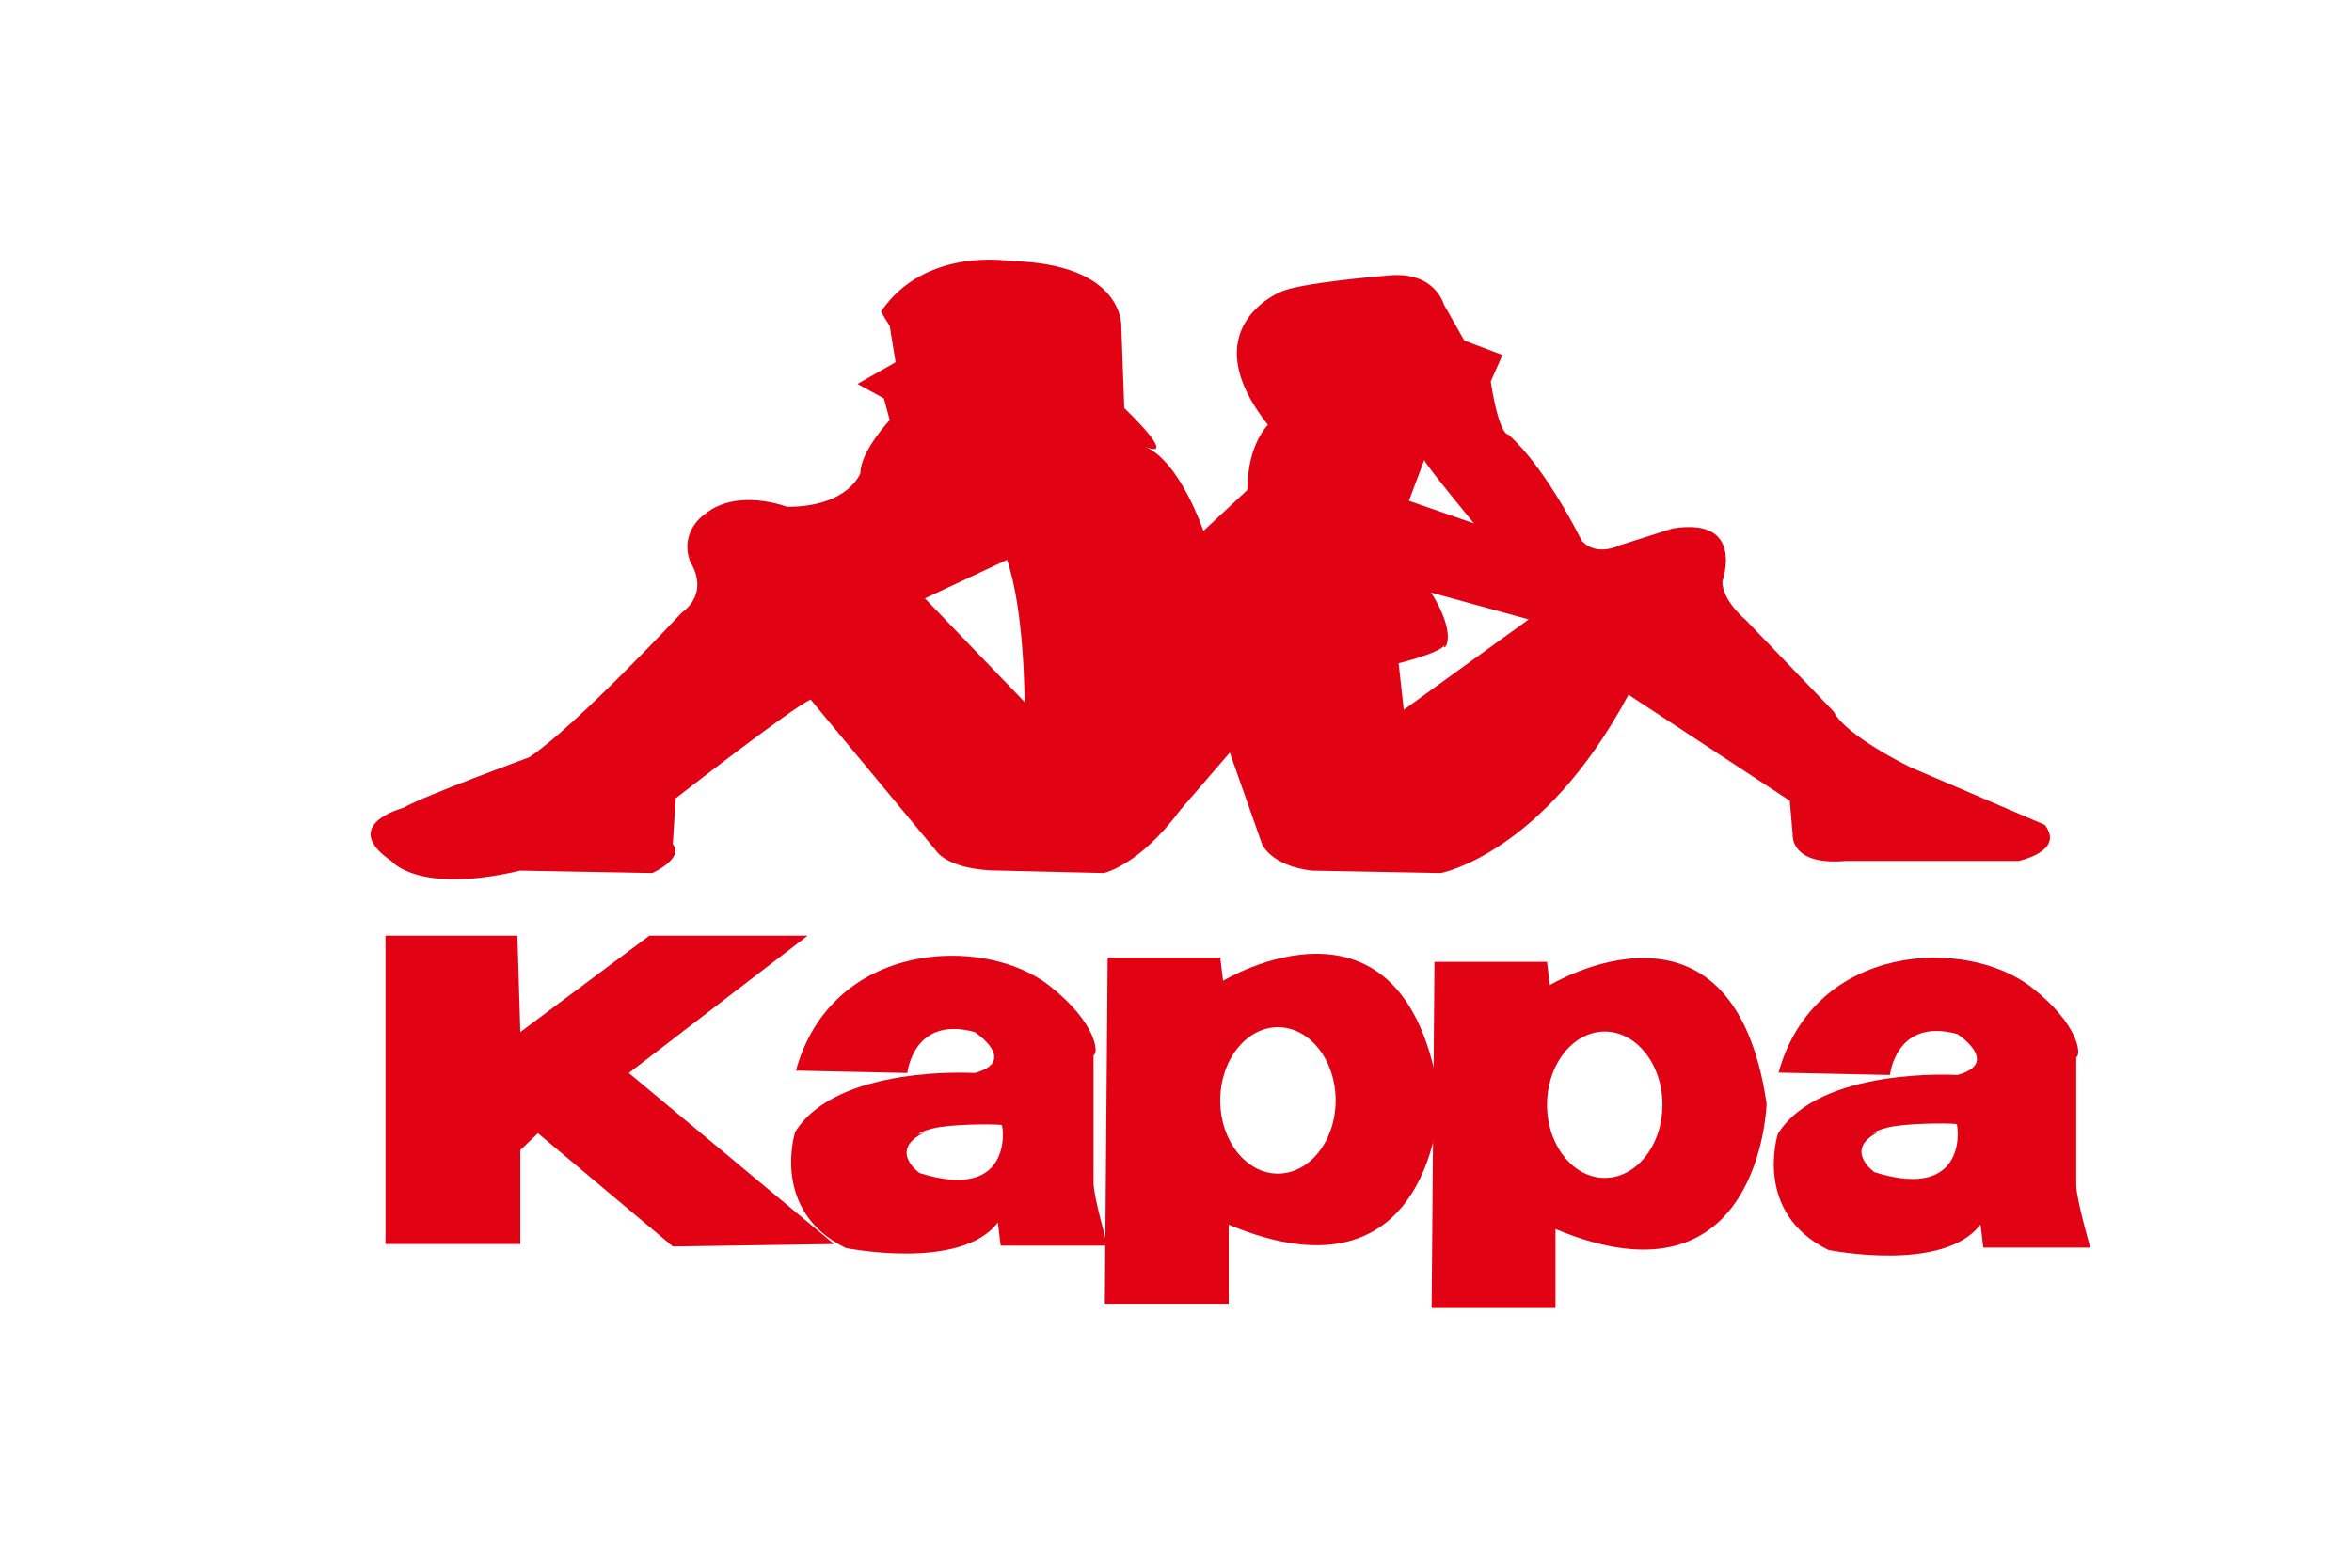 <?xml version="1.0" encoding="utf-8"?>
<!-- Generator: Adobe Illustrator 16.0.0, SVG Export Plug-In . SVG Version: 6.00 Build 0)  -->
<!DOCTYPE svg PUBLIC "-//W3C//DTD SVG 1.1//EN" "http://www.w3.org/Graphics/SVG/1.1/DTD/svg11.dtd">
<svg version="1.1" id="图层_1" xmlns="http://www.w3.org/2000/svg" xmlns:xlink="http://www.w3.org/1999/xlink" x="0px" y="0px"
	 width="540px" height="360px" viewBox="0 0 540 360" enable-background="new 0 0 540 360" xml:space="preserve">
<g>
	<path fill-rule="evenodd" clip-rule="evenodd" fill="#E10314" d="M258.122,93.704l-0.675-18.825c0,0,0.675-14.376-25.577-14.941
		c0,0-19.52-3.308-29.616,11.634l2.022,3.308l1.342,8.306l-8.749,4.981l6.056,3.315l1.352,4.982c0,0-6.736,7.191-6.736,12.172
		c0,0-2.689,7.749-16.828,7.749c0,0-11.437-4.425-18.844,1.655c0,0-6.053,3.883-3.368,11.074c0,0,4.714,6.634-2.018,11.616
		c0,0-24.226,26.006-34.997,33.188c0,0-24.229,8.854-28.945,11.622c0,0-14.809,3.876-2.692,12.174c0,0,6.055,7.749,29.62,2.213
		l30.286,0.558c0,0,7.402-3.318,4.71-6.644l0.675-10.519c0,0,26.252-20.471,30.962-22.683l28.936,34.861
		c0,0,2.697,4.426,14.811,4.426l23.563,0.558c0,0,8.074-1.665,17.498-14.387l11.442-13.276l7.403,21.02
		c0,0,2.015,4.979,11.442,6.086l29.614,0.558c0,0,23.563-4.434,43.079-40.948l37.02,24.344l0.671,7.748
		c0,0-0.671,7.191,12.111,6.086h39.715c0,0,10.768-2.213,6.058-8.298l-30.966-13.279c0,0-14.807-7.199-17.494-12.728l-20.19-21.019
		c0,0-5.385-4.431-5.385-8.854c0,0,5.385-14.94-11.442-12.172l-12.121,3.865c0,0-5.383,2.77-8.745-1.105
		c0,0-8.073-16.597-16.828-24.343c0,0-2.021,0.556-4.039-12.173l2.693-6.086l-8.755-3.32l-4.708-8.296c0,0-2.019-7.747-12.79-6.643
		c0,0-20.865,1.665-24.9,3.875c0,0-20.195,8.298-2.688,30.431c0,0-4.72,4.423-4.72,14.941l-10.095,9.412
		c0,0-5.383-16.047-13.46-19.373C270.909,105.875,258.122,93.704,258.122,93.704L258.122,93.704z M231.194,128.556l-18.844,8.856
		l22.888,23.786C235.238,161.197,235.238,140.172,231.194,128.556L231.194,128.556z M327.013,105.589L323.477,115l14.932,5.189
		C338.408,120.189,326.625,105.916,327.013,105.589L327.013,105.589z M328.579,136.078l22.399,6.161l-28.68,20.756l-1.182-10.694
		c0,0,9.434-2.271,10.605-4.221C330.551,150.03,335.652,147.43,328.579,136.078L328.579,136.078z"/>
	<g>
		<polygon fill-rule="evenodd" clip-rule="evenodd" fill="#E10314" points="88.503,214.866 118.793,214.866 119.464,236.999 
			149.085,214.866 185.432,214.866 144.37,246.402 191.483,285.677 154.465,286.234 123.503,260.229 119.464,264.109 
			119.464,285.677 88.503,285.677 88.503,214.866 		"/>
		<path fill-rule="evenodd" clip-rule="evenodd" fill="#E10314" d="M280.153,219.889l0.648,5.343c0,0,42.005-25.61,49.757,27.206
			c0,0-1.282,48.545-48.46,28.8v18.15H253.66l0.646-79.499C254.307,219.889,279.507,219.889,280.153,219.889L280.153,219.889z
			 M293.405,235.884c7.295,0,13.249,7.564,13.249,16.814c0,9.26-5.954,16.807-13.249,16.807c-7.302,0-13.252-7.547-13.252-16.807
			C280.153,243.448,286.104,235.884,293.405,235.884L293.405,235.884z"/>
		<path fill-rule="evenodd" clip-rule="evenodd" fill="#E10314" d="M355.188,220.883l0.643,5.336c0,0,42.011-25.609,49.766,27.205
			c0,0-1.289,48.547-48.466,28.818v18.132h-28.437l0.648-79.491C329.343,220.883,354.549,220.883,355.188,220.883L355.188,220.883z
			 M368.438,236.882c7.298,0,13.248,7.561,13.248,16.814c0,9.25-5.95,16.801-13.248,16.801c-7.288,0-13.249-7.551-13.249-16.801
			C355.188,244.442,361.149,236.882,368.438,236.882L368.438,236.882z"/>
		<path fill-rule="evenodd" clip-rule="evenodd" fill="#E10314" d="M408.345,246.31l25.579,0.549c0,0,1.342-13.278,15.481-9.403
			c0,0,10.095,6.644,0,9.403c0,0-31.532-1.96-41.223,13.514c0,0-5.823,18.14,11.624,26.673c0,0,26.505,5.336,34.898-5.866
			l0.646,5.326h24.563c0,0-3.229-11.201-3.229-14.399v-29.34c1.244-0.34,0.721-7.48-10.227-16.023
			C451.558,215.101,416.603,216.394,408.345,246.31L408.345,246.31z M449.216,258.144c0.396,0.329,2.747,17.843-18.85,11.034
			c0,0-7.868-5.522,1.958-9.735c-4.296,1.841-1.667-0.194,2.663-0.834C440.571,257.79,448.999,257.968,449.216,258.144
			L449.216,258.144z"/>
		<path fill-rule="evenodd" clip-rule="evenodd" fill="#E10314" d="M182.738,245.853l25.578,0.55c0,0,1.342-13.279,15.476-9.403
			c0,0,10.096,6.644,0,9.403c0,0-31.531-1.96-41.221,13.513c0,0-5.821,18.132,11.627,26.675c0,0,26.505,5.334,34.899-5.875
			l0.643,5.334h24.567c0,0-3.232-11.202-3.232-14.398v-29.352c1.245-0.33,0.725-7.47-10.223-16.013
			C225.945,214.647,190.99,215.937,182.738,245.853L182.738,245.853z M229.984,258.355c0.388,0.319,2.743,17.831-18.861,11.021
			c0,0-7.855-5.51,1.966-9.732c-4.295,1.843-1.671-0.184,2.663-0.824C221.332,257.992,229.764,258.178,229.984,258.355
			L229.984,258.355z"/>
	</g>
</g>
</svg>
